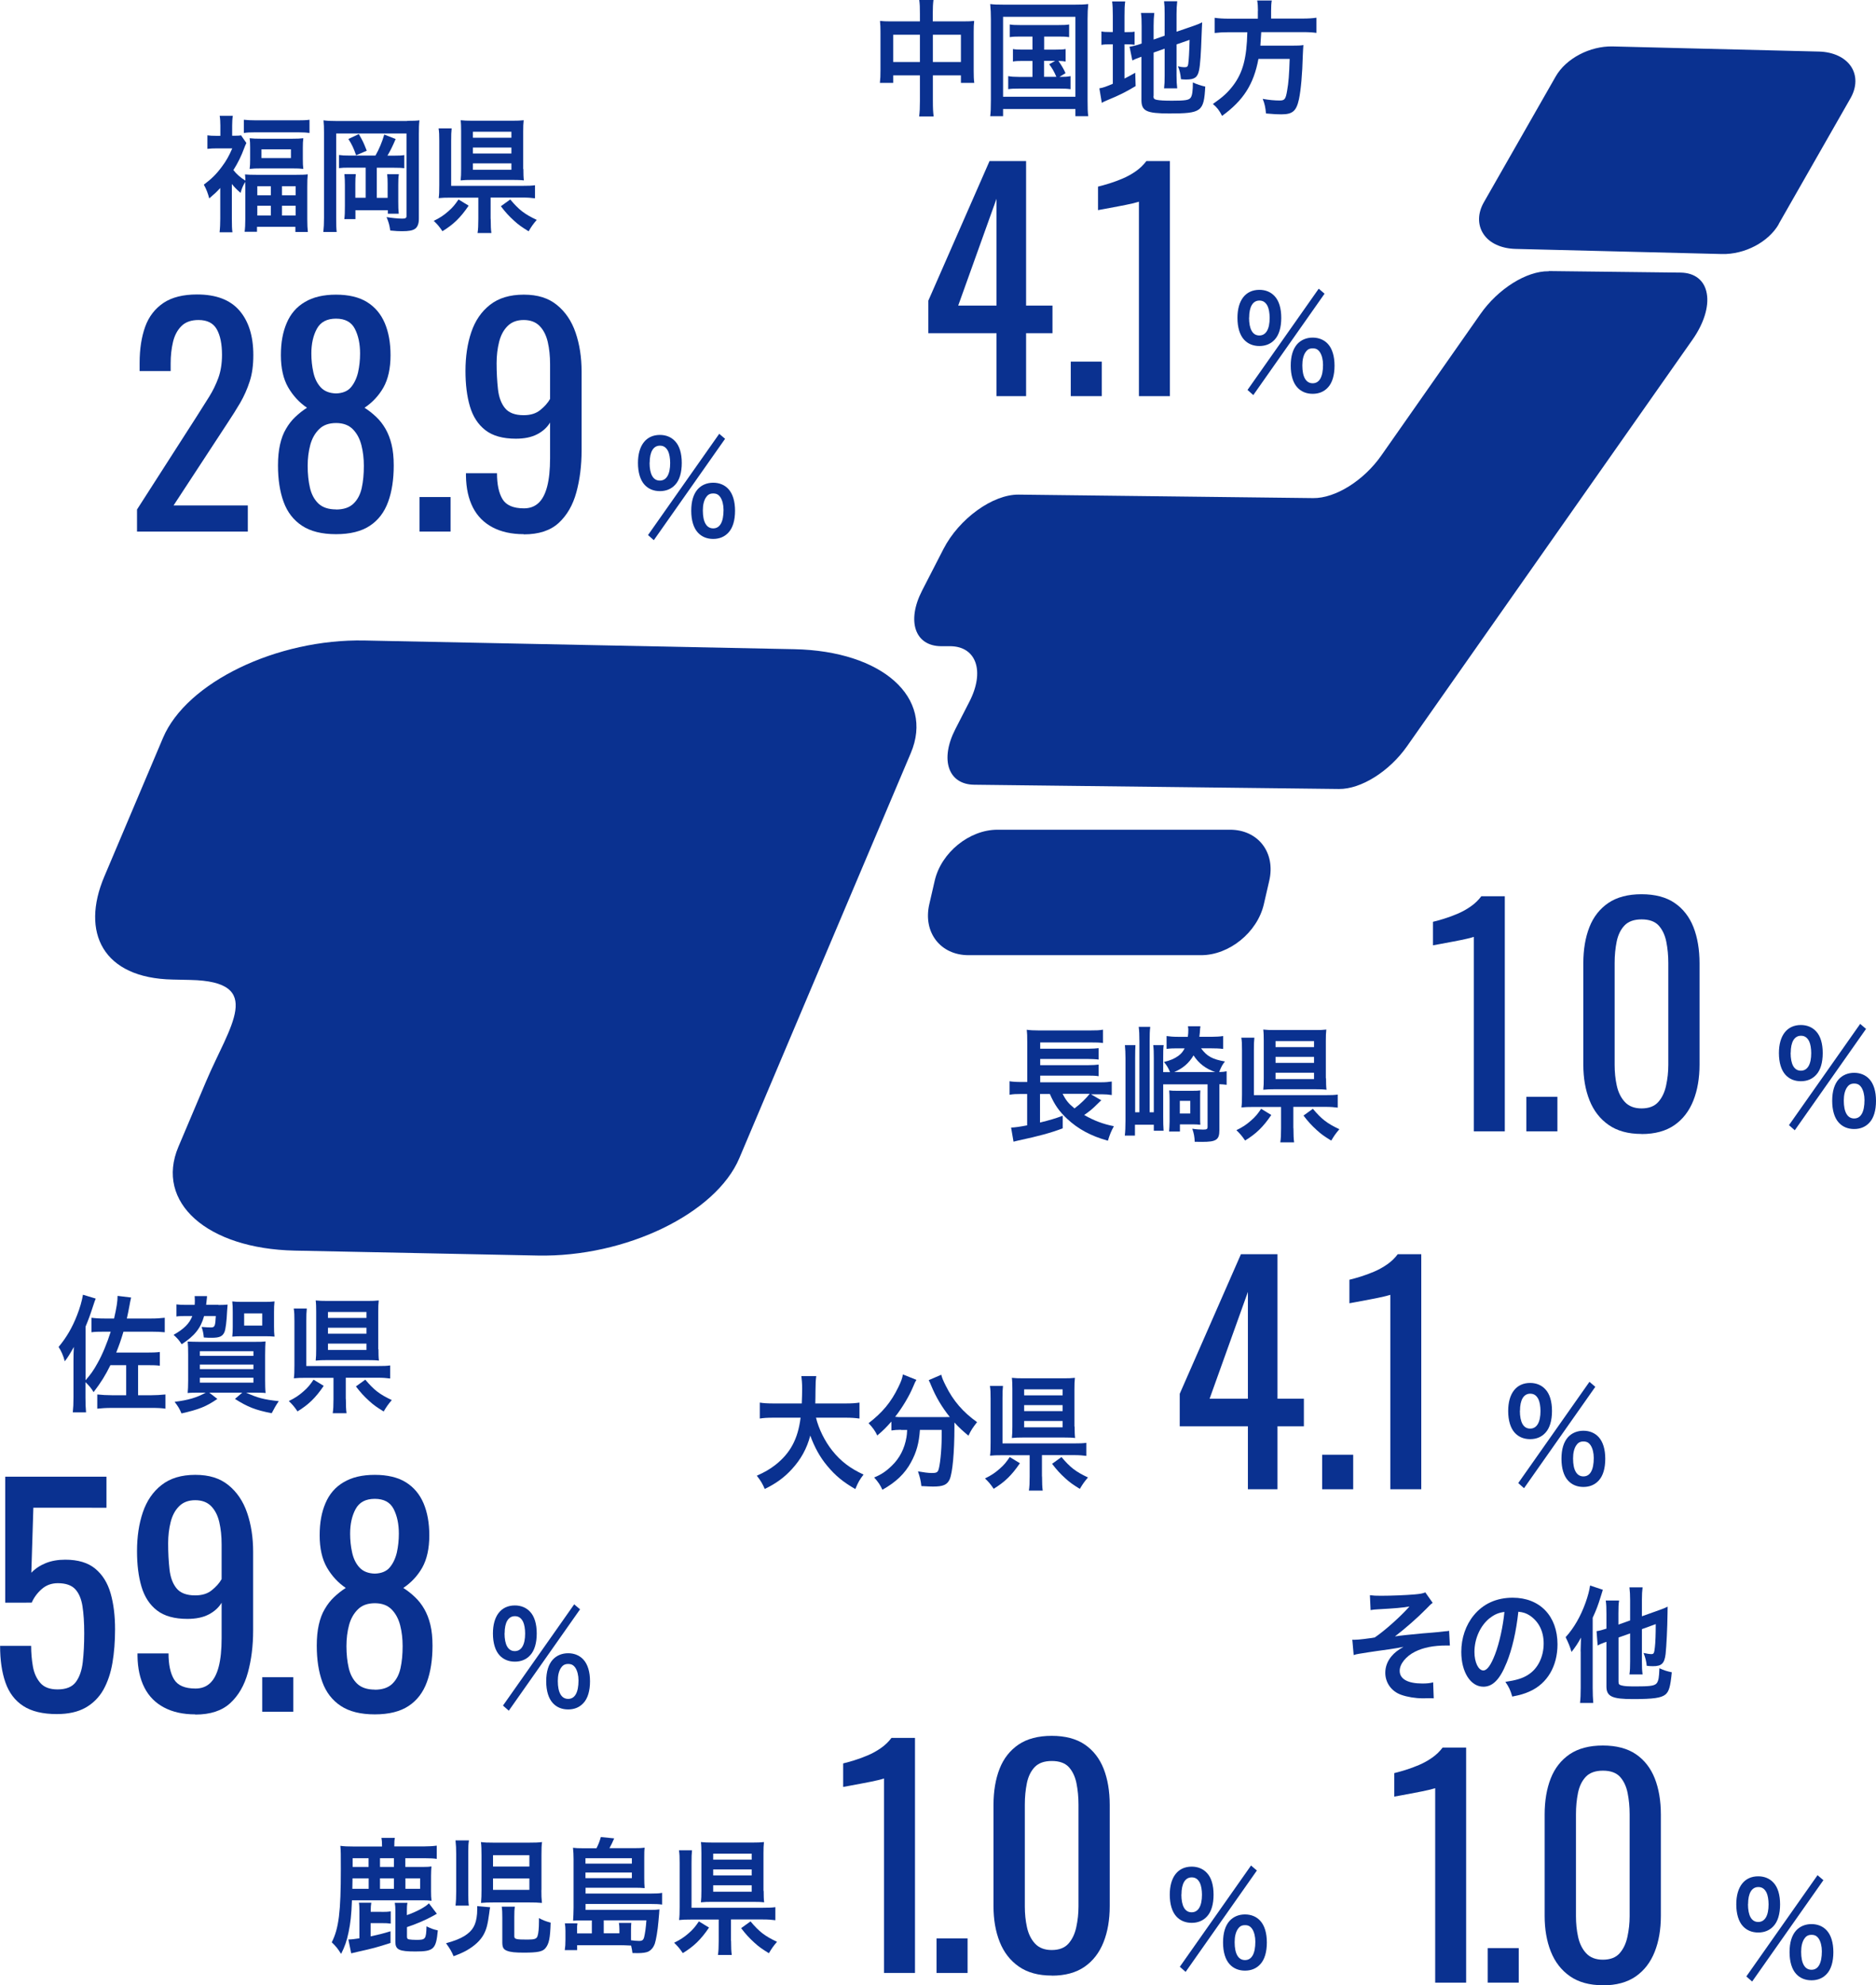 <?xml version="1.0" encoding="UTF-8"?>
<svg id="_レイヤー_1" data-name="レイヤー 1" xmlns="http://www.w3.org/2000/svg" width="194.02" height="205.22" viewBox="0 0 194.02 205.22">
  <defs>
    <style>
      .cls-1 {
        fill: #0a3190;
      }

      .cls-2 {
        fill: #0a3190;
      }
    </style>
  </defs>
  <g>
    <path class="cls-1" d="M180.25,199.11c-.44-.48-.68-1.27-.68-2.25,0-1.82.84-2.9,2.27-2.9.64,0,1.19.23,1.58.66.45.48.68,1.26.68,2.24s-.23,1.77-.68,2.25c-.4.44-.94.66-1.58.66s-1.19-.22-1.59-.66ZM187.97,193.84l.61.52-7.37,10.48-.6-.53,7.36-10.46ZM180.78,196.83c0,1.2.37,1.85,1.06,1.85s1.07-.65,1.07-1.82c0-.47-.08-.94-.21-1.21-.2-.4-.47-.58-.85-.58-.68,0-1.06.64-1.06,1.77ZM185.76,204.05c-.44-.48-.68-1.26-.68-2.25s.23-1.74.68-2.24c.4-.43.95-.66,1.59-.66s1.19.23,1.58.66c.44.48.68,1.26.68,2.24s-.23,1.77-.68,2.25c-.4.44-.94.66-1.58.66s-1.19-.22-1.59-.66ZM186.6,200.42c-.21.33-.32.77-.32,1.35,0,1.2.38,1.85,1.07,1.85s1.07-.65,1.07-1.91c0-.52-.12-.99-.32-1.3-.2-.29-.41-.4-.75-.4s-.56.12-.75.42Z"/>
    <g>
      <path class="cls-1" d="M141.68,164.9c.37.05.61.06,1.15.06,1.05,0,2.56-.06,3.48-.14.56-.05.85-.1,1.1-.21l.76,1.08c-.25.19-.3.25-.68.64-.84.86-2.17,2.03-3.22,2.83.58-.09,1.43-.18,2.84-.31.74-.06,1.28-.1,1.54-.13.42-.05.73-.08.83-.09.19-.01.22-.01.39-.05l.08,1.52h-.35c-1.33,0-2.39.21-3.25.64-.95.48-1.59,1.27-1.59,1.98,0,.85.84,1.31,2.35,1.31.45,0,.77-.03,1.11-.12l.06,1.65c-.13-.01-.27-.01-.43-.01-.08,0-.27,0-.6.01h-.15c-.71,0-1.57-.14-2.18-.36-1.01-.35-1.65-1.25-1.65-2.28,0-.61.22-1.2.63-1.69.33-.39.62-.62,1.25-.99-.5.1-.88.17-1.44.25-.53.08-.96.13-1.29.18-.47.07-1.1.16-1.88.29-.23.04-.32.06-.54.13l-.14-1.59c.08.01.15.01.19.01.23,0,.73-.04,1.01-.08.06-.01.21-.03.45-.06.28-.03.4-.05.67-.1,1.03-.69,2.71-2.2,3.59-3.2-.9.14-1.32.18-3.27.29-.3.01-.5.04-.75.08l-.07-1.53Z"/>
      <path class="cls-1" d="M155.8,171.92c-.67,1.68-1.42,2.44-2.38,2.44-1.33,0-2.29-1.51-2.29-3.6,0-1.43.46-2.77,1.29-3.78.98-1.2,2.36-1.82,4.03-1.82,2.81,0,4.63,1.9,4.63,4.82,0,2.25-1.05,4.04-2.84,4.85-.56.26-1.02.39-1.84.55-.2-.69-.34-.98-.71-1.52,1.08-.16,1.78-.36,2.33-.72,1.02-.62,1.63-1.86,1.63-3.25,0-1.25-.5-2.26-1.44-2.89-.36-.23-.67-.34-1.18-.39-.22,2.04-.63,3.84-1.22,5.3ZM154.08,167.26c-.98.78-1.59,2.12-1.59,3.51,0,1.07.41,1.91.92,1.91.39,0,.78-.55,1.21-1.66.45-1.17.83-2.92.97-4.39-.61.08-1.03.26-1.51.64Z"/>
      <path class="cls-1" d="M163.47,170.71q0-.31.04-1.43c-.28.53-.57.97-.98,1.49-.16-.55-.3-.9-.61-1.53.87-.95,1.56-2.17,2.07-3.59.23-.65.4-1.29.46-1.75l1.32.44c-.09.3-.12.38-.23.74-.27.87-.43,1.31-.82,2.15v7.24c0,.61.02,1.08.06,1.57h-1.37c.05-.47.07-.88.07-1.59v-3.74ZM167.39,169.28v4.55c0,.26.06.34.32.4.29.08.64.1,1.47.1,1.32,0,1.83-.05,2.08-.25.13-.09.23-.31.28-.6.04-.25.05-.4.08-1.03.51.23.73.3,1.28.42-.14,1.48-.29,1.99-.66,2.3-.44.35-1.23.47-3.36.47s-2.74-.26-2.74-1.3v-4.62c-.11.04-.19.06-.23.08-.34.13-.46.18-.68.3l-.11-1.48c.28-.04.62-.13,1.02-.26v-1.53c0-.61-.01-.96-.07-1.38h1.38c-.06.38-.07.71-.07,1.33v1.16l1.21-.43v-2.12c0-.52-.02-.86-.07-1.3h1.36c-.05.4-.07.73-.07,1.26v1.73l1.71-.61c.46-.16.73-.27.95-.39-.01.27-.01.38-.01.7-.02,1.56-.11,3.35-.2,4.2-.12.98-.41,1.26-1.31,1.26-.22,0-.35-.01-.64-.04-.06-.51-.13-.81-.33-1.33.3.07.61.12.8.12.26,0,.3-.09.37-.7.06-.51.09-1.36.09-2.4l-1.43.52v3.38c0,.53.01.86.07,1.3h-1.36c.06-.4.07-.74.07-1.34v-2.9l-1.21.43Z"/>
    </g>
    <g>
      <path class="cls-1" d="M148.43,204.95v-20.1s-.25.08-.67.18c-.43.1-.92.2-1.46.3-.54.1-1.02.19-1.44.27-.42.08-.64.12-.66.12v-2.43c.34-.08.73-.19,1.18-.33.45-.14.91-.31,1.38-.51s.92-.45,1.35-.75c.43-.3.79-.65,1.09-1.05h2.43v24.3h-3.21Z"/>
      <path class="cls-1" d="M153.86,204.95v-3.57h3.21v3.57h-3.21Z"/>
      <path class="cls-1" d="M165.77,205.22c-1.38,0-2.51-.31-3.4-.93-.89-.62-1.55-1.47-1.98-2.55s-.64-2.31-.64-3.69v-10.47c0-1.42.21-2.67.63-3.74.42-1.07,1.08-1.9,1.96-2.5.89-.6,2.04-.9,3.43-.9s2.54.3,3.42.9c.88.6,1.53,1.44,1.95,2.5.42,1.07.63,2.32.63,3.74v10.47c0,1.4-.21,2.64-.64,3.72-.43,1.08-1.08,1.93-1.96,2.54-.88.61-2.01.92-3.39.92ZM165.77,202.58c.76,0,1.34-.22,1.73-.66.39-.44.66-1,.81-1.7.15-.69.23-1.4.23-2.14v-10.53c0-.78-.07-1.51-.21-2.21-.14-.69-.41-1.25-.79-1.67-.39-.42-.98-.63-1.76-.63s-1.37.21-1.77.63c-.4.42-.67.98-.81,1.67-.14.69-.21,1.42-.21,2.21v10.53c0,.74.07,1.46.22,2.14.15.69.43,1.26.84,1.7.41.44.99.66,1.72.66Z"/>
    </g>
  </g>
  <g>
    <path class="cls-1" d="M51.66,171.11c-.44-.48-.68-1.27-.68-2.25,0-1.82.84-2.9,2.27-2.9.64,0,1.19.23,1.58.66.45.48.68,1.26.68,2.24s-.23,1.77-.68,2.25c-.4.44-.94.66-1.58.66s-1.19-.22-1.59-.66ZM59.38,165.84l.61.52-7.37,10.48-.6-.53,7.36-10.46ZM52.18,168.83c0,1.2.37,1.85,1.06,1.85s1.07-.65,1.07-1.82c0-.47-.08-.94-.21-1.21-.2-.4-.47-.58-.85-.58-.68,0-1.06.64-1.06,1.77ZM57.17,176.05c-.44-.48-.68-1.26-.68-2.25s.23-1.74.68-2.24c.4-.43.95-.66,1.59-.66s1.19.23,1.58.66c.44.48.68,1.26.68,2.24s-.23,1.77-.68,2.25c-.4.44-.94.66-1.58.66s-1.19-.22-1.59-.66ZM58.01,172.42c-.21.33-.32.77-.32,1.35,0,1.2.38,1.85,1.07,1.85s1.07-.65,1.07-1.91c0-.52-.12-.99-.32-1.3-.2-.29-.41-.4-.75-.4s-.56.12-.75.42Z"/>
    <g>
      <path class="cls-1" d="M15.15,139.82c.6,0,.99-.01,1.38-.06v1.42c-.34-.05-.7-.06-1.38-.06h-.87v3.11h1.38c.47,0,.95-.03,1.45-.08v1.47c-.4-.06-.75-.08-1.5-.08h-3.98c-.67,0-1.12.03-1.57.08v-1.47c.45.05,1.03.08,1.52.08h1.47v-3.11h-1.63c-.52,1.05-.94,1.74-1.74,2.79-.23-.39-.48-.69-.84-1.03v1.62c0,.62.02,1.04.06,1.5h-1.37c.05-.48.07-.9.07-1.56v-3.76c0-.62.01-.92.04-1.44-.48.84-.6,1.04-.94,1.48-.16-.61-.38-1.09-.64-1.48.83-1,1.42-2.02,1.91-3.28.3-.77.5-1.46.61-2.12l1.32.4c-.09.23-.13.32-.28.79-.27.84-.46,1.36-.77,2.11v5.54c.5-.56.85-1.05,1.24-1.77.48-.84,1.01-2.12,1.36-3.25h-.56c-.76,0-1.06.01-1.43.06v-1.5c.39.05.77.08,1.43.08h.91c.26-1.14.36-1.77.36-2.34l1.4.17q-.12.52-.16.79c-.11.58-.16.84-.28,1.38h2.46c.62,0,1.04-.03,1.46-.08v1.5c-.4-.04-.81-.06-1.45-.06h-2.82c-.27.91-.47,1.46-.75,2.16h3.12Z"/>
      <path class="cls-1" d="M22.59,134.9c.38,0,.64-.01.95-.04q-.02.18-.05.64c-.05,1.09-.15,1.91-.28,2.21-.2.44-.51.58-1.31.58-.25,0-.44,0-.82-.03-.05-.46-.08-.64-.23-1.09.51.04.74.05.97.05.39,0,.45-.13.5-1.18h-1.21c-.35,1.26-.98,2.05-2.32,2.92-.27-.42-.48-.66-.84-.97,1.09-.62,1.64-1.17,1.94-1.95h-.68c-.38,0-.75.01-.96.05v-1.25c.28.04.57.05,1.07.05h.81c.02-.23.02-.29.02-.44,0-.2-.01-.36-.02-.47h1.28c-.01.08-.01.14-.01.18q-.02.14-.04.36s-.01.12-.04.36h1.26ZM20.65,143.96c-.49,0-1.01.01-1.24.04.03-.39.05-.65.05-1.3v-2.68c0-.61-.01-.94-.05-1.34.26.01.68.03,1.19.03h5.69c.66,0,.82,0,1.17-.04-.02.36-.04.71-.04,1.43v2.51c0,.51.01,1.09.05,1.39-.23-.03-.73-.04-1.24-.04h-.78c1.15.53,1.84.72,3.38.88-.3.44-.51.82-.73,1.25-1.69-.33-2.49-.65-3.8-1.48l.76-.65h-3.42l.84.65c-1.15.79-1.9,1.09-3.71,1.5-.22-.52-.33-.69-.71-1.2,1.39-.17,2.29-.43,3.22-.95h-.63ZM20.67,140.16h5.54v-.48h-5.54v.48ZM20.67,141.53h5.54v-.47h-5.54v.47ZM20.67,142.93h5.54v-.51h-5.54v.51ZM25,138.13c-.36,0-.67.01-.98.04.04-.32.05-.6.05-.99v-1.6c0-.42-.01-.69-.05-1.05.3.04.56.05,1.03.05h2.31c.46,0,.73-.01,1.03-.05-.04.36-.05.65-.05,1.09v1.5c0,.43.01.73.05,1.05-.29-.03-.64-.04-1-.04h-2.39ZM25.25,137.03h1.87v-1.26h-1.87v1.26Z"/>
      <path class="cls-1" d="M33.48,143.26c-.85,1.25-1.57,1.94-2.71,2.64-.36-.52-.5-.68-.9-1.07.66-.32,1.03-.57,1.52-1,.45-.39.68-.68,1.04-1.21l1.05.64ZM35.77,144.63c0,.7.02,1.09.07,1.46h-1.43c.06-.38.08-.79.08-1.46v-2.2h-2.88c-.51,0-.88.01-1.22.05.05-.36.06-.69.06-1.37v-4.54c0-.62-.01-.92-.07-1.3h1.35c-.04.39-.05.66-.05,1.29v4.65h7.37c.63,0,.95-.01,1.3-.06v1.35c-.39-.05-.71-.08-1.29-.08h-3.3v2.2ZM39.14,139.47c0,.48.01.88.05,1.18-.3-.04-.69-.05-1.15-.05h-4.24c-.47,0-.8.01-1.15.05.04-.34.05-.7.05-1.21v-3.87c0-.44-.01-.82-.05-1.14.36.04.68.05,1.19.05h4.21c.47,0,.77-.01,1.12-.05-.04.35-.05.65-.05,1.18v3.86ZM33.92,136.24h3.98v-.62h-3.98v.62ZM33.92,137.87h3.98v-.62h-3.98v.62ZM33.92,139.55h3.98v-.66h-3.98v.66ZM37.78,142.62c.91,1.08,1.47,1.51,2.74,2.11-.39.46-.53.66-.84,1.18-.71-.44-1.03-.66-1.49-1.08-.56-.51-.88-.86-1.38-1.51l.97-.7Z"/>
    </g>
    <g>
      <path class="cls-1" d="M5.88,177.19c-1.46,0-2.62-.28-3.48-.84-.86-.56-1.47-1.37-1.84-2.43-.37-1.06-.55-2.32-.55-3.78h3.21c0,.72.06,1.43.18,2.12.12.69.38,1.26.77,1.71.39.45.98.67,1.78.67.88,0,1.51-.25,1.89-.76.38-.51.62-1.2.72-2.07.1-.87.15-1.85.15-2.96s-.06-2.03-.18-2.8c-.12-.77-.37-1.36-.75-1.77s-.98-.62-1.8-.62c-.66,0-1.22.21-1.68.62-.46.41-.8.88-1.02,1.39H.54v-13.02h10.47v3.21H3.45l-.21,6.72c.4-.42.89-.75,1.48-.99s1.26-.36,2.03-.36c1.32,0,2.35.31,3.1.93s1.28,1.47,1.59,2.55c.31,1.08.46,2.32.46,3.72,0,1.24-.09,2.4-.27,3.46-.18,1.07-.5,2-.94,2.79-.45.79-1.07,1.41-1.85,1.85-.78.44-1.77.66-2.97.66Z"/>
      <path class="cls-1" d="M20.19,177.22c-1.26,0-2.33-.24-3.22-.71-.89-.47-1.57-1.15-2.03-2.05s-.7-1.99-.72-3.27v-.27h3.21c0,1.16.19,2.05.57,2.68.38.63,1.12.95,2.22.95.6,0,1.1-.18,1.5-.55s.7-.94.9-1.71c.2-.77.3-1.75.3-2.92v-3.69c-.3.5-.75.91-1.33,1.21-.59.31-1.33.46-2.21.46-1.34,0-2.39-.29-3.15-.88s-1.29-1.41-1.6-2.46c-.31-1.05-.46-2.27-.46-3.67,0-1.48.2-2.82.6-4s1.04-2.13,1.94-2.83c.89-.7,2.05-1.05,3.49-1.05s2.54.35,3.42,1.06,1.53,1.67,1.94,2.87c.41,1.2.62,2.54.62,4.02v8.16c0,1.56-.18,3-.54,4.32-.36,1.32-.97,2.38-1.83,3.17-.86.79-2.06,1.18-3.6,1.18ZM20.19,164.92c.7,0,1.27-.17,1.71-.53.44-.35.78-.73,1.02-1.15v-3.6c0-.84-.08-1.6-.24-2.29-.16-.69-.44-1.24-.84-1.65-.4-.41-.95-.62-1.65-.62s-1.25.21-1.67.63-.7.96-.87,1.63c-.17.67-.26,1.41-.26,2.21,0,.96.05,1.85.14,2.67.09.82.33,1.48.72,1.96.39.49,1.04.74,1.93.74Z"/>
      <path class="cls-1" d="M27.12,176.95v-3.57h3.21v3.57h-3.21Z"/>
      <path class="cls-1" d="M38.76,177.22c-1.46,0-2.63-.29-3.51-.87-.88-.58-1.52-1.4-1.91-2.47-.39-1.07-.58-2.33-.58-3.76,0-.82.07-1.54.21-2.16s.34-1.17.62-1.63c.27-.47.59-.88.96-1.23.37-.35.77-.67,1.21-.95-.8-.54-1.45-1.25-1.95-2.11-.5-.87-.75-1.98-.75-3.32s.2-2.39.6-3.33c.4-.94,1.02-1.67,1.88-2.17.85-.51,1.92-.76,3.22-.76s2.37.25,3.2.76c.83.51,1.44,1.24,1.84,2.17.4.94.6,2.05.6,3.33,0,1.36-.25,2.47-.73,3.33-.49.86-1.15,1.56-1.96,2.1.44.28.84.6,1.21.95.37.35.69.76.96,1.23.27.47.48,1.01.63,1.63.15.62.22,1.34.22,2.16,0,1.44-.19,2.7-.58,3.76-.39,1.07-1.02,1.9-1.89,2.47-.87.58-2.04.87-3.5.87ZM38.76,174.67c.78,0,1.38-.2,1.8-.6s.71-.94.86-1.62c.15-.68.22-1.44.22-2.28,0-.76-.08-1.47-.25-2.14s-.46-1.22-.88-1.65c-.42-.43-1-.65-1.74-.65s-1.33.21-1.75.63c-.43.42-.74.96-.92,1.63s-.27,1.39-.27,2.17c0,.84.08,1.6.24,2.28s.46,1.22.88,1.62c.43.4,1.04.6,1.82.6ZM38.76,162.67c.68-.02,1.2-.23,1.54-.63s.59-.92.74-1.54c.14-.63.21-1.29.21-1.96,0-1-.18-1.85-.54-2.55-.36-.7-1.01-1.05-1.95-1.05s-1.6.35-1.98,1.05c-.38.7-.57,1.55-.57,2.55,0,.68.07,1.33.21,1.96.14.63.39,1.14.76,1.54s.9.61,1.58.63Z"/>
    </g>
  </g>
  <g>
    <path class="cls-1" d="M128.66,35.11c-.44-.48-.68-1.27-.68-2.25,0-1.82.84-2.9,2.27-2.9.64,0,1.19.23,1.58.66.45.48.68,1.26.68,2.24s-.23,1.77-.68,2.25c-.4.44-.94.66-1.58.66s-1.19-.22-1.59-.66ZM136.38,29.84l.61.52-7.37,10.48-.6-.53,7.36-10.46ZM129.18,32.83c0,1.2.37,1.85,1.06,1.85s1.07-.65,1.07-1.82c0-.47-.08-.94-.21-1.21-.2-.4-.47-.58-.85-.58-.68,0-1.06.64-1.06,1.77ZM134.17,40.05c-.44-.48-.68-1.26-.68-2.25s.23-1.74.68-2.24c.4-.43.95-.66,1.59-.66s1.19.23,1.58.66c.44.48.68,1.26.68,2.24s-.23,1.77-.68,2.25c-.4.44-.94.66-1.58.66s-1.19-.22-1.59-.66ZM135.01,36.42c-.21.33-.32.77-.32,1.35,0,1.2.38,1.85,1.07,1.85s1.07-.65,1.07-1.91c0-.52-.12-.99-.32-1.3-.2-.29-.41-.4-.75-.4s-.56.12-.75.42Z"/>
    <g>
      <path class="cls-1" d="M95.14,1.42c0-.68-.01-.99-.07-1.42h1.47c-.05.4-.07.74-.07,1.36v.85h3.21c.51,0,.76-.01,1.07-.05-.04.36-.05.64-.05,1.14v3.97c0,.58.01.92.06,1.3h-1.38v-.78h-2.9v2.64c0,.78.02,1.16.08,1.61h-1.5c.06-.48.08-.88.08-1.61v-2.64h-2.76v.78h-1.38c.05-.43.06-.75.06-1.3v-3.98c0-.48-.01-.71-.05-1.13.34.04.58.05,1.05.05h3.08v-.79ZM92.38,3.59v2.82h2.76v-2.82h-2.76ZM99.38,6.41v-2.82h-2.9v2.82h2.9Z"/>
      <path class="cls-1" d="M102.48,1.99c0-.56-.02-1.04-.07-1.57.39.05.75.06,1.38.06h7.38c.57,0,.95-.01,1.38-.06-.05.48-.07.91-.07,1.56v8.35c0,.86.01,1.27.07,1.68h-1.33v-.74h-7.48v.74h-1.33c.05-.39.07-.82.07-1.69V1.99ZM103.74,10h7.48V1.74h-7.48v8.25ZM105.5,3.78c-.51,0-.74.01-1.07.06v-1.31c.32.05.54.06,1.07.06h3.98c.53,0,.79-.01,1.09-.06v1.31c-.33-.05-.56-.06-1.09-.06h-1.49v1.35h1.21c.51,0,.74-.01,1.01-.06v1.29c-.25-.04-.45-.06-.75-.06.28.38.54.81.74,1.26l-.63.39c.57,0,.8-.01,1.15-.08v1.35c-.33-.05-.64-.06-1.1-.06h-4.24c-.54,0-.8.01-1.11.06v-1.35c.34.06.59.08,1.11.08h1.4v-1.65h-1.01c-.49,0-.71.01-1.01.06v-1.29c.28.05.49.06,1.01.06h1.01v-1.35h-1.28ZM107.99,7.94h1.26c-.23-.55-.45-.91-.74-1.3l.62-.35h-1.15v1.65Z"/>
      <path class="cls-1" d="M115.09,1.64c0-.68-.02-1.09-.07-1.49h1.35c-.06.42-.07.78-.07,1.51v1.66h.26c.43,0,.6-.01.78-.05v1.36c-.25-.04-.46-.05-.82-.05h-.22v3.54c.46-.23.58-.3,1.11-.6l.04,1.38c-1.07.64-1.7.95-2.89,1.44-.33.14-.43.19-.61.29l-.25-1.5c.35-.05.69-.17,1.39-.47v-4.08h-.27c-.44,0-.63.01-.91.06v-1.39c.26.05.46.06.91.06h.27v-1.68ZM119.29,9.92c0,.26.08.35.34.4.3.06.74.09,1.59.09,1.39,0,1.77-.06,1.94-.34.14-.22.21-.66.21-1.55.37.18.88.35,1.28.43-.14,2.6-.39,2.78-3.72,2.78-2.36,0-2.88-.25-2.88-1.39v-4.47c-.11.04-.19.06-.23.08-.35.13-.48.18-.71.3l-.29-1.42c.33-.05.74-.14,1.14-.29l.11-.04v-1.78c0-.62-.01-.95-.07-1.38h1.38c-.05.42-.07.79-.07,1.33v1.42l1.14-.4V1.43c0-.6-.01-.87-.06-1.3h1.36c-.05.43-.07.85-.07,1.33v1.82l1.69-.58c.46-.16.64-.23.96-.39-.02.57-.04.66-.06,1.37-.06,1.83-.14,3.02-.26,3.58-.15.74-.47.96-1.32.96-.15,0-.26,0-.55-.03-.06-.56-.14-.94-.32-1.34.27.07.48.1.66.1.29,0,.36-.05.41-.33.06-.43.11-1.24.14-2.5l-1.35.47v3.24c0,.53.02.9.07,1.3h-1.36c.05-.44.06-.73.06-1.34v-2.76l-1.14.4v4.49Z"/>
      <path class="cls-1" d="M130.1,1.13c0-.43-.02-.77-.08-1.08h1.51c-.05.27-.07.61-.07,1.08v.79h3.22c.66,0,1.08-.03,1.47-.09v1.57c-.36-.05-.73-.08-1.43-.08h-4.28c-.06.98-.06,1.01-.09,1.4h3.24c.61,0,.94-.01,1.21-.06,0,.06,0,.1-.01.13-.02.2-.02.35-.05.91-.05,1.95-.2,3.63-.4,4.56-.27,1.23-.66,1.56-1.83,1.56-.41,0-.68-.01-1.58-.09-.05-.6-.14-1.03-.34-1.51.68.12,1.22.17,1.75.17s.63-.14.78-1.04c.14-.78.21-1.6.26-3.26h-3.23c-.49,2.61-1.54,4.28-3.76,5.89-.29-.57-.51-.86-.95-1.23,1.03-.72,1.53-1.17,2.1-1.92,1.01-1.34,1.4-2.85,1.46-5.5h-1.92c-.58,0-1.06.03-1.46.08v-1.57c.42.06.87.09,1.46.09h3.01v-.79Z"/>
    </g>
    <g>
      <path class="cls-1" d="M103.06,40.95v-6.51h-7.05v-3.36l6.33-14.43h3.78v14.94h2.73v2.85h-2.73v6.51h-3.06ZM99.1,31.59h3.96v-11.04l-3.96,11.04Z"/>
      <path class="cls-1" d="M110.74,40.95v-3.57h3.21v3.57h-3.21Z"/>
      <path class="cls-1" d="M117.79,40.95v-20.1s-.25.08-.67.18c-.43.1-.92.2-1.46.3-.54.1-1.02.19-1.44.27-.42.08-.64.12-.66.12v-2.43c.34-.08.73-.19,1.18-.33.45-.14.91-.31,1.38-.51s.92-.45,1.35-.75c.43-.3.79-.65,1.09-1.05h2.43v24.3h-3.21Z"/>
    </g>
  </g>
  <g>
    <path class="cls-1" d="M66.66,50.11c-.44-.48-.68-1.27-.68-2.25,0-1.82.84-2.9,2.27-2.9.64,0,1.19.23,1.58.66.45.48.68,1.26.68,2.24s-.23,1.77-.68,2.25c-.4.44-.94.66-1.58.66s-1.19-.22-1.59-.66ZM74.38,44.84l.61.52-7.37,10.48-.6-.53,7.36-10.46ZM67.18,47.83c0,1.2.37,1.85,1.06,1.85s1.07-.65,1.07-1.82c0-.47-.08-.94-.21-1.21-.2-.4-.47-.58-.85-.58-.68,0-1.06.64-1.06,1.77ZM72.17,55.05c-.44-.48-.68-1.26-.68-2.25s.23-1.74.68-2.24c.4-.43.95-.66,1.59-.66s1.19.23,1.58.66c.44.48.68,1.26.68,2.24s-.23,1.77-.68,2.25c-.4.44-.94.66-1.58.66s-1.19-.22-1.59-.66ZM73.01,51.42c-.21.33-.32.77-.32,1.35,0,1.2.38,1.85,1.07,1.85s1.07-.65,1.07-1.91c0-.52-.12-.99-.32-1.3-.2-.29-.41-.4-.75-.4s-.56.12-.75.42Z"/>
    <g>
      <path class="cls-1" d="M22.8,19.41c-.4.44-.6.62-1.16,1.1-.14-.53-.3-.96-.56-1.42.8-.6,1.3-1.09,1.86-1.85.45-.6.73-1.09,1.08-1.9h-1.63c-.35,0-.63.01-.94.05v-1.4c.28.04.53.05.88.05h.46v-1.07c0-.34-.02-.7-.07-1h1.36c-.05.27-.07.65-.07,1.01v1.05h.35c.29,0,.46-.01.57-.04l.55.79c-.09.19-.18.4-.25.6-.26.71-.62,1.46-1.09,2.2.3.4.73.78,1.24,1.09-.01-.27-.01-.39-.04-.64.32.03.64.04,1.18.04h4.12c.57,0,.9-.01,1.19-.05-.04.35-.05.73-.05,1.34v3.28c0,.58.02.99.06,1.34h-1.29v-.53h-3.97v.51h-1.28c.05-.38.07-.77.07-1.34v-3.24c0-.21,0-.32-.01-.58-.23.4-.34.64-.48,1.14-.43-.38-.6-.55-.9-.92v3.61c0,.64.01,1.04.06,1.38h-1.33c.05-.43.07-.91.07-1.4v-3.21ZM25.21,12.38c.38.04.77.06,1.28.06h4.27c.56,0,.91-.01,1.25-.06v1.37c-.33-.05-.63-.07-1.12-.07h-4.55c-.48,0-.78.01-1.12.07v-1.37ZM25.87,15.29c0-.44-.01-.69-.05-1,.34.04.66.05,1.14.05h3.3c.46,0,.77-.01,1.11-.05-.04.32-.05.55-.05.99v1.17c0,.47.01.69.05,1.01-.33-.04-.6-.05-1.13-.05h-3.28c-.47,0-.82.01-1.14.05.04-.31.05-.56.05-.99v-1.18ZM26.61,20.19h1.4v-.94h-1.4v.94ZM26.61,22.28h1.4v-1.01h-1.4v1.01ZM27.04,16.34h3.05v-.9h-3.05v.9ZM29.16,20.19h1.42v-.94h-1.42v.94ZM29.16,22.28h1.42v-1.01h-1.42v1.01Z"/>
      <path class="cls-1" d="M42.12,12.49c.64,0,.94-.01,1.26-.05-.05.4-.06.78-.06,1.42v8.78c0,.48-.14.83-.39,1.01-.26.18-.64.25-1.35.25-.39,0-.56-.01-1.22-.07-.08-.56-.15-.82-.38-1.39.49.09,1.24.16,1.62.16.33,0,.44-.06.44-.26v-8.54h-7.27v8.74c0,.74.01,1.08.05,1.44h-1.38c.05-.44.07-.88.07-1.48v-8.8c0-.53-.01-.86-.05-1.26.37.05.69.07,1.35.07h7.29ZM38.83,16.08c.36-.62.69-1.4.91-2.17l1.18.46c-.35.81-.5,1.12-.85,1.72h.7c.53,0,.75-.01,1.04-.06v1.36c-.27-.04-.6-.05-1.04-.05h-1.8v3.11h1.12v-1.44c0-.4-.01-.68-.05-1h1.21c-.05.35-.06.61-.06,1.09v1.72c0,.58.01.88.05,1.27h-1.13v-.36h-3.35v.92h-1.15c.05-.4.06-.71.06-1.37v-2.15c0-.49-.01-.64-.05-1.13h1.18c-.04.3-.05.56-.05,1.01v1.43h1.07v-3.11h-1.71c-.48,0-.76.01-1.05.05v-1.36c.34.05.56.06,1.05.06h2.72ZM37.11,13.86c.43.75.48.85.82,1.72l-1.1.47c-.26-.74-.44-1.13-.8-1.68l1.08-.51Z"/>
      <path class="cls-1" d="M48.47,21.26c-.85,1.25-1.57,1.94-2.71,2.64-.36-.52-.5-.68-.9-1.07.66-.32,1.03-.57,1.52-1,.45-.39.68-.68,1.04-1.21l1.05.64ZM50.75,22.63c0,.7.02,1.09.07,1.46h-1.43c.06-.38.08-.79.08-1.46v-2.2h-2.88c-.51,0-.88.01-1.22.05.05-.36.06-.69.06-1.37v-4.54c0-.62-.01-.92-.07-1.3h1.35c-.04.39-.05.66-.05,1.29v4.65h7.37c.63,0,.95-.01,1.3-.06v1.35c-.39-.05-.71-.08-1.29-.08h-3.3v2.2ZM54.13,17.47c0,.48.01.88.05,1.18-.3-.04-.69-.05-1.15-.05h-4.24c-.47,0-.8.01-1.15.05.04-.34.05-.7.05-1.21v-3.87c0-.44-.01-.82-.05-1.14.36.04.68.05,1.19.05h4.21c.47,0,.77-.01,1.12-.05-.04.35-.05.65-.05,1.18v3.86ZM48.91,14.24h3.98v-.62h-3.98v.62ZM48.91,15.87h3.98v-.62h-3.98v.62ZM48.91,17.55h3.98v-.66h-3.98v.66ZM52.77,20.62c.91,1.08,1.47,1.51,2.74,2.11-.39.46-.53.66-.84,1.18-.71-.44-1.03-.66-1.49-1.08-.56-.51-.88-.86-1.38-1.51l.97-.7Z"/>
    </g>
    <g>
      <path class="cls-1" d="M14.17,54.95v-2.28l6.18-9.63c.46-.72.88-1.39,1.27-2.01.39-.62.71-1.28.96-1.96.25-.69.38-1.49.38-2.39,0-1.12-.18-2-.54-2.64-.36-.64-.99-.96-1.89-.96-.76,0-1.35.21-1.77.63s-.71.97-.87,1.65c-.16.68-.24,1.41-.24,2.19v.81h-3.21v-.84c0-1.46.2-2.71.58-3.76s1.02-1.86,1.89-2.45c.87-.58,2.03-.87,3.47-.87,1.96,0,3.42.55,4.38,1.66.96,1.11,1.44,2.65,1.44,4.61,0,1.04-.12,1.95-.38,2.73-.25.78-.58,1.51-.97,2.19-.4.68-.84,1.38-1.32,2.1l-5.58,8.52h7.68v2.7h-11.46Z"/>
      <path class="cls-1" d="M34.75,55.22c-1.46,0-2.63-.29-3.51-.87-.88-.58-1.52-1.4-1.91-2.47-.39-1.07-.58-2.33-.58-3.76,0-.82.07-1.54.21-2.16s.34-1.17.62-1.63c.27-.47.59-.88.96-1.23.37-.35.77-.67,1.21-.95-.8-.54-1.45-1.25-1.95-2.11-.5-.87-.75-1.98-.75-3.32s.2-2.39.6-3.33c.4-.94,1.02-1.67,1.88-2.17.85-.51,1.92-.76,3.22-.76s2.37.25,3.2.76c.83.51,1.44,1.24,1.84,2.17.4.94.6,2.05.6,3.33,0,1.36-.25,2.47-.73,3.33-.49.86-1.15,1.56-1.96,2.1.44.28.84.6,1.21.95.37.35.69.76.96,1.23.27.47.48,1.01.63,1.63.15.62.22,1.34.22,2.16,0,1.44-.19,2.7-.58,3.76-.39,1.07-1.02,1.9-1.89,2.47-.87.58-2.04.87-3.5.87ZM34.75,52.67c.78,0,1.38-.2,1.8-.6s.71-.94.86-1.62c.15-.68.22-1.44.22-2.28,0-.76-.08-1.47-.25-2.14s-.46-1.22-.88-1.65c-.42-.43-1-.65-1.74-.65s-1.33.21-1.75.63c-.43.42-.74.96-.92,1.63s-.27,1.39-.27,2.17c0,.84.08,1.6.24,2.28s.46,1.22.88,1.62c.43.4,1.04.6,1.82.6ZM34.75,40.67c.68-.02,1.2-.23,1.54-.63s.59-.92.74-1.54c.14-.63.21-1.29.21-1.96,0-1-.18-1.85-.54-2.55-.36-.7-1.01-1.05-1.95-1.05s-1.6.35-1.98,1.05c-.38.7-.57,1.55-.57,2.55,0,.68.07,1.33.21,1.96.14.63.39,1.14.76,1.54s.9.61,1.58.63Z"/>
      <path class="cls-1" d="M43.39,54.95v-3.57h3.21v3.57h-3.21Z"/>
      <path class="cls-1" d="M54.16,55.22c-1.26,0-2.33-.24-3.22-.71-.89-.47-1.57-1.15-2.03-2.05s-.7-1.99-.72-3.27v-.27h3.21c0,1.16.19,2.05.57,2.68.38.63,1.12.95,2.22.95.6,0,1.1-.18,1.5-.55s.7-.94.9-1.71c.2-.77.3-1.75.3-2.92v-3.69c-.3.5-.75.91-1.33,1.21-.59.31-1.33.46-2.21.46-1.34,0-2.39-.29-3.15-.88s-1.29-1.41-1.6-2.46c-.31-1.05-.46-2.27-.46-3.67,0-1.48.2-2.82.6-4s1.04-2.13,1.94-2.83c.89-.7,2.05-1.05,3.49-1.05s2.54.35,3.42,1.06,1.53,1.67,1.94,2.87c.41,1.2.62,2.54.62,4.02v8.16c0,1.56-.18,3-.54,4.32-.36,1.32-.97,2.38-1.83,3.17-.86.79-2.06,1.18-3.6,1.18ZM54.16,42.92c.7,0,1.27-.17,1.71-.53.44-.35.78-.73,1.02-1.15v-3.6c0-.84-.08-1.6-.24-2.29-.16-.69-.44-1.24-.84-1.65-.4-.41-.95-.62-1.65-.62s-1.25.21-1.67.63-.7.96-.87,1.63c-.17.67-.26,1.41-.26,2.21,0,.96.05,1.85.14,2.67.09.82.33,1.48.72,1.96.39.49,1.04.74,1.93.74Z"/>
    </g>
  </g>
  <g>
    <path class="cls-1" d="M184.66,111.11c-.44-.48-.68-1.27-.68-2.25,0-1.82.84-2.9,2.27-2.9.64,0,1.19.23,1.58.66.45.48.68,1.26.68,2.24s-.23,1.77-.68,2.25c-.4.44-.94.66-1.58.66s-1.19-.22-1.59-.66ZM192.38,105.84l.61.52-7.37,10.48-.6-.53,7.36-10.46ZM185.19,108.83c0,1.2.37,1.85,1.06,1.85s1.07-.65,1.07-1.82c0-.47-.08-.94-.21-1.21-.2-.4-.47-.58-.85-.58-.68,0-1.06.64-1.06,1.77ZM190.17,116.05c-.44-.48-.68-1.26-.68-2.25s.23-1.74.68-2.24c.4-.43.95-.66,1.59-.66s1.19.23,1.58.66c.44.48.68,1.26.68,2.24s-.23,1.77-.68,2.25c-.4.44-.94.66-1.58.66s-1.19-.22-1.59-.66ZM191.01,112.42c-.21.33-.32.77-.32,1.35,0,1.2.38,1.85,1.07,1.85s1.07-.65,1.07-1.91c0-.52-.12-.99-.32-1.3-.2-.29-.41-.4-.75-.4s-.56.12-.75.42Z"/>
    <g>
      <path class="cls-1" d="M113.92,113.71c-.09.08-.23.22-.67.65-.3.3-.68.6-1.12.9.98.57,1.95.94,3.07,1.16-.28.51-.42.85-.62,1.5-1.76-.49-3.07-1.2-4.21-2.26-.84-.79-1.31-1.46-1.79-2.57h-1.02v2.95c1.02-.25,1.53-.4,2.35-.7v1.3c-1.25.47-2.49.81-4.56,1.25-.28.07-.32.07-.53.13l-.25-1.46c.38-.01.89-.08,1.66-.23v-3.24h-.63c-.49,0-.81.01-1.19.08v-1.4c.25.05.68.08,1.22.08h.61v-4.11c0-.7-.01-.92-.05-1.29.35.05.7.07,1.28.07h5.24c.68,0,1.01-.01,1.36-.08v1.38c-.37-.05-.64-.06-1.35-.06h-5.14v.65h4.96c.47,0,.83-.03,1.08-.06v1.18c-.23-.04-.78-.06-1.08-.06h-4.96v.64h4.96c.47,0,.85-.03,1.08-.06v1.2c-.33-.05-.6-.06-1.08-.06h-4.96v.69h6.24c.53,0,.84-.03,1.16-.08v1.4c-.29-.05-.64-.08-1.05-.08h-1.1l1.1.64ZM109.9,113.07c.34.68.63,1.03,1.23,1.51.59-.44,1.24-1.07,1.57-1.51h-2.8Z"/>
      <path class="cls-1" d="M124.22,108.37c.6.82,1.16,1.13,2.47,1.36-.25.29-.39.55-.6,1.09.39-.01.54-.03.77-.08v1.4c-.25-.04-.45-.05-.75-.06v4.76c0,.98-.32,1.2-1.77,1.2-.14,0-.2,0-.78-.01-.02-.52-.08-.85-.25-1.35.37.06.77.09,1.11.09.39,0,.47-.05.47-.3v-4.38h-4.59v3.32c0,.49.01,1.16.04,1.48h-1.01v-.62h-1.95v1.12h-1.05c.05-.4.07-.9.07-1.55v-6.45c0-.55-.02-.9-.06-1.35h1.09c-.02.35-.03.68-.03,1.34v5.6h.44v-7.31c0-.72-.02-1.09-.07-1.52h1.19c-.05.44-.06.77-.06,1.48v7.35h.43v-5.59c0-.64-.01-.98-.06-1.35h1.08c-.05.36-.05.68-.05,1.35v1.44h.71c-.18-.42-.3-.65-.63-1.05.67-.16,1.08-.34,1.5-.64.29-.22.46-.42.64-.77h-.78c-.42,0-.73.01-1.09.06v-1.33c.34.05.7.08,1.16.08h1.04c.04-.33.05-.44.05-.74,0-.1-.02-.27-.04-.35h1.29c-.02.12-.04.31-.06.66-.01.13-.02.22-.05.43h1.24c.47,0,.91-.03,1.22-.08v1.33c-.42-.05-.81-.06-1.17-.06h-1.12ZM124.12,115.35c0,.48,0,.7.02.92-.3-.03-.47-.04-.75-.04h-1.36v.74h-1.12c.02-.25.05-.68.05-1.01v-2.25c0-.46-.01-.62-.04-.99.21.03.41.04.85.04h1.5c.47,0,.66-.01.87-.04-.02.26-.02.51-.02,1v1.62ZM125.69,110.82c-.95-.31-1.71-.88-2.25-1.72-.49.82-1.12,1.35-2,1.72h4.25ZM122.02,115.11h1.08v-1.31h-1.08v1.31Z"/>
      <path class="cls-1" d="M131.48,115.26c-.85,1.25-1.57,1.94-2.71,2.64-.36-.52-.5-.68-.9-1.07.66-.32,1.03-.57,1.52-1,.45-.39.68-.68,1.04-1.21l1.05.64ZM133.77,116.63c0,.7.02,1.09.07,1.46h-1.43c.06-.38.08-.79.08-1.46v-2.2h-2.88c-.51,0-.88.01-1.22.05.05-.36.06-.69.06-1.37v-4.54c0-.62-.01-.92-.07-1.3h1.35c-.04.39-.05.66-.05,1.29v4.65h7.37c.63,0,.95-.01,1.3-.06v1.35c-.39-.05-.71-.08-1.29-.08h-3.3v2.2ZM137.14,111.47c0,.48.01.88.05,1.18-.3-.04-.69-.05-1.15-.05h-4.24c-.47,0-.8.01-1.15.05.04-.34.05-.7.05-1.21v-3.87c0-.44-.01-.82-.05-1.14.36.04.68.05,1.19.05h4.21c.47,0,.77-.01,1.12-.05-.04.35-.05.65-.05,1.18v3.86ZM131.92,108.24h3.98v-.62h-3.98v.62ZM131.92,109.87h3.98v-.62h-3.98v.62ZM131.92,111.55h3.98v-.66h-3.98v.66ZM135.78,114.62c.91,1.08,1.47,1.51,2.74,2.11-.39.46-.53.66-.84,1.18-.71-.44-1.03-.66-1.49-1.08-.56-.51-.88-.86-1.38-1.51l.97-.7Z"/>
    </g>
    <g>
      <path class="cls-1" d="M152.43,116.95v-20.1s-.25.08-.67.18c-.43.1-.92.2-1.46.3-.54.1-1.02.19-1.44.27-.42.08-.64.12-.66.12v-2.43c.34-.08.73-.19,1.18-.33.45-.14.91-.31,1.38-.51s.92-.45,1.35-.75c.43-.3.79-.65,1.09-1.05h2.43v24.3h-3.21Z"/>
      <path class="cls-1" d="M157.86,116.95v-3.57h3.21v3.57h-3.21Z"/>
      <path class="cls-1" d="M169.77,117.22c-1.38,0-2.51-.31-3.4-.93-.89-.62-1.55-1.47-1.98-2.55s-.64-2.31-.64-3.69v-10.47c0-1.42.21-2.67.63-3.74.42-1.07,1.08-1.9,1.96-2.5.89-.6,2.04-.9,3.43-.9s2.54.3,3.42.9c.88.6,1.53,1.44,1.95,2.5.42,1.07.63,2.32.63,3.74v10.47c0,1.4-.21,2.64-.64,3.72-.43,1.08-1.08,1.93-1.96,2.54-.88.61-2.01.92-3.39.92ZM169.77,114.58c.76,0,1.34-.22,1.73-.66.39-.44.66-1,.81-1.7.15-.69.23-1.4.23-2.14v-10.53c0-.78-.07-1.51-.21-2.21-.14-.69-.41-1.25-.79-1.67-.39-.42-.98-.63-1.76-.63s-1.37.21-1.77.63c-.4.42-.67.98-.81,1.67-.14.69-.21,1.42-.21,2.21v10.53c0,.74.07,1.46.22,2.14.15.69.43,1.26.84,1.7.41.44.99.66,1.72.66Z"/>
    </g>
  </g>
  <g>
    <path class="cls-1" d="M121.66,198.11c-.44-.48-.68-1.27-.68-2.25,0-1.82.84-2.9,2.27-2.9.64,0,1.19.23,1.58.66.45.48.68,1.26.68,2.24s-.23,1.77-.68,2.25c-.4.44-.94.66-1.58.66s-1.19-.22-1.59-.66ZM129.38,192.84l.61.52-7.37,10.48-.6-.53,7.36-10.46ZM122.18,195.83c0,1.2.37,1.85,1.06,1.85s1.07-.65,1.07-1.82c0-.47-.08-.94-.21-1.21-.2-.4-.47-.58-.85-.58-.68,0-1.06.64-1.06,1.77ZM127.17,203.05c-.44-.48-.68-1.26-.68-2.25s.23-1.74.68-2.24c.4-.43.95-.66,1.59-.66s1.19.23,1.58.66c.44.48.68,1.26.68,2.24s-.23,1.77-.68,2.25c-.4.44-.94.66-1.58.66s-1.19-.22-1.59-.66ZM128.01,199.42c-.21.33-.32.77-.32,1.35,0,1.2.38,1.85,1.07,1.85s1.07-.65,1.07-1.91c0-.52-.12-.99-.32-1.3-.2-.29-.41-.4-.75-.4s-.56.12-.75.42Z"/>
    <g>
      <path class="cls-1" d="M43.79,192.99c.39,0,.58-.01.83-.05-.02.26-.04.55-.04.96v1.64c0,.36.01.66.05.95-.26-.04-.49-.05-.88-.05h-7.35c-.06,1.55-.15,2.34-.35,3.3-.19.92-.39,1.48-.77,2.24-.39-.6-.49-.73-.97-1.2.73-1.43.94-3.16.94-7.55,0-1.7,0-1.83-.05-2.42.39.05.71.07,1.44.07h2.87v-.12c0-.35-.02-.55-.06-.77h1.39c-.05.22-.06.4-.06.78v.1h3.03c.49,0,1.01-.03,1.36-.08v1.37c-.3-.05-.64-.07-1.22-.07h-2.03v.9h1.86ZM39.47,197.64c.41,0,.67-.01.94-.06v1.27c-.28-.04-.49-.05-.94-.05h-1.14v1.37c.89-.2,1.18-.26,2.06-.53v1.21c-1.47.47-1.77.55-3.38.91q-.2.04-.42.1t-.27.06l-.29-1.43c.42-.01.57-.04,1.14-.12v-2.82c0-.4-.01-.64-.05-.86h1.28c-.04.22-.06.49-.06.84v.1h1.14ZM38.12,194.17h-1.66l-.02,1.08h1.69v-1.08ZM38.12,192.09h-1.65v.9h1.65v-.9ZM40.74,192.09h-1.44v.9h1.44v-.9ZM40.74,195.25v-1.08h-1.44v1.08h1.44ZM42.09,197.97c1.02-.36,1.91-.84,2.27-1.22l.82,1.08c-.19.1-.22.12-.37.21-.83.46-1.83.88-2.72,1.17v.97c0,.2.05.27.21.3.14.03.49.05.77.05.94,0,1-.07,1.04-1.4.51.25.7.31,1.17.42-.18,1.95-.42,2.18-2.33,2.18-1.67,0-2.06-.18-2.06-1v-3.17c0-.38-.01-.58-.06-.86h1.31c-.05.25-.06.47-.06.87v.4ZM43.45,195.25v-1.08h-1.52v1.08h1.52Z"/>
      <path class="cls-1" d="M50.69,197.16c-.05.23-.06.33-.09.58-.16,1.22-.29,1.7-.58,2.24-.34.62-.94,1.18-1.79,1.66-.35.19-.63.32-1.32.58-.22-.52-.37-.77-.78-1.34.91-.26,1.42-.46,1.9-.75.87-.55,1.21-1.14,1.31-2.31.01-.16.02-.46.02-.61,0-.04,0-.09-.01-.17l1.36.12ZM47.11,196.99c.05-.43.07-.83.07-1.47v-3.87c0-.52-.02-.95-.07-1.4h1.39c-.06.35-.07.66-.07,1.26v4.21c0,.58.01.95.06,1.27h-1.38ZM55.99,195.38c0,.57.01.88.06,1.33-.42-.04-.75-.05-1.33-.05h-3.65c-.55,0-.92.01-1.32.05.04-.43.05-.83.05-1.39v-3.5c0-.62-.01-.99-.06-1.4.37.05.69.06,1.32.06h3.64c.64,0,.97-.01,1.36-.06-.05.36-.06.65-.06,1.35v3.61ZM50.99,192.95h3.76v-1.17h-3.76v1.17ZM50.99,195.36h3.76v-1.18h-3.76v1.18ZM53.19,200.15c0,.31.18.35,1.36.35.76,0,.96-.08,1.05-.39.09-.27.14-.79.14-1.48v-.35c.44.23.69.33,1.21.47-.05,1.59-.16,2.18-.54,2.64-.29.35-.78.46-2.24.46-.91,0-1.37-.05-1.73-.19-.37-.14-.49-.35-.49-.87v-2.56c0-.51-.01-.79-.06-1.13h1.36c-.05.31-.06.55-.06,1.08v1.99Z"/>
      <path class="cls-1" d="M61.22,198.52h-1.01c-.43,0-.63,0-.94.03.02-.39.05-.74.05-1.34v-5.03c0-.44-.02-.81-.06-1.17.3.04.54.05,1.01.05h1.42c.2-.39.33-.73.45-1.16l1.38.14c-.15.36-.33.73-.49,1.01h2.63c.47,0,.73-.01,1.01-.05-.04.31-.04.55-.04,1v2.14c0,.42.01.72.04,1.04-.33-.03-.62-.04-.98-.04h-5.13v.6h6.82c.5,0,.8-.01,1.1-.07v1.21c-.35-.05-.68-.06-1.12-.06h-6.8v.61h6.76c.41,0,.63-.01.88-.05-.01.12-.01.13-.02.26,0,.03-.01.09-.01.17q-.01.13-.07.79c-.08.97-.25,1.94-.38,2.33-.13.36-.36.65-.67.81-.23.1-.56.16-1.11.16-.11,0-.26,0-.53-.01-.04-.3-.05-.4-.14-.77q-.26-.01-.67-.03c-.14-.01-.27-.01-.51-.01h-4.4v.51h-1.28c.05-.34.07-.64.07-1.08v-.9c0-.3-.02-.53-.06-.79h1.3c-.04.21-.04.38-.04.64v.4h1.53v-1.34ZM65.35,192.65v-.56h-4.8v.56h4.8ZM60.55,194.15h4.8v-.58h-4.8v.58ZM64.06,199.85v-.42c0-.25-.02-.44-.05-.65h1.28c-.02.13-.03.52-.03.79v1c.28.04.58.07.83.07.33,0,.45-.09.53-.4.09-.35.19-1.03.23-1.73h-4.41v1.34h1.63Z"/>
      <path class="cls-1" d="M73.33,199.26c-.85,1.25-1.57,1.94-2.71,2.64-.36-.52-.5-.68-.9-1.07.66-.33,1.03-.57,1.52-1,.45-.39.68-.68,1.04-1.21l1.05.64ZM75.61,200.63c0,.7.02,1.09.07,1.46h-1.43c.06-.38.08-.79.08-1.46v-2.2h-2.88c-.51,0-.88.01-1.22.05.05-.36.06-.69.06-1.37v-4.54c0-.62-.01-.92-.07-1.3h1.35c-.04.39-.05.66-.05,1.29v4.65h7.37c.63,0,.95-.01,1.3-.06v1.35c-.39-.05-.71-.08-1.29-.08h-3.3v2.2ZM78.98,195.47c0,.48.01.88.05,1.18-.3-.04-.69-.05-1.15-.05h-4.24c-.47,0-.8.01-1.15.05.04-.34.05-.7.05-1.21v-3.88c0-.44-.01-.82-.05-1.14.36.04.68.05,1.19.05h4.21c.47,0,.77-.01,1.12-.05-.04.35-.05.65-.05,1.18v3.86ZM73.76,192.24h3.98v-.62h-3.98v.62ZM73.76,193.87h3.98v-.62h-3.98v.62ZM73.76,195.55h3.98v-.66h-3.98v.66ZM77.62,198.62c.91,1.08,1.47,1.51,2.74,2.11-.39.46-.53.66-.84,1.18-.71-.44-1.03-.66-1.49-1.08-.56-.51-.88-.86-1.38-1.51l.97-.7Z"/>
    </g>
    <g>
      <path class="cls-1" d="M91.43,203.95v-20.1s-.25.08-.67.18c-.43.1-.92.2-1.46.3-.54.1-1.02.19-1.44.27-.42.08-.64.12-.66.12v-2.43c.34-.08.73-.19,1.18-.33.45-.14.91-.31,1.38-.51s.92-.45,1.35-.75c.43-.3.79-.65,1.09-1.05h2.43v24.3h-3.21Z"/>
      <path class="cls-1" d="M96.86,203.95v-3.57h3.21v3.57h-3.21Z"/>
      <path class="cls-1" d="M108.77,204.22c-1.38,0-2.51-.31-3.4-.93-.89-.62-1.55-1.47-1.98-2.55s-.64-2.31-.64-3.69v-10.47c0-1.42.21-2.67.63-3.74.42-1.07,1.08-1.9,1.96-2.5.89-.6,2.04-.9,3.43-.9s2.54.3,3.42.9c.88.6,1.53,1.44,1.95,2.5.42,1.07.63,2.32.63,3.74v10.47c0,1.4-.21,2.64-.64,3.72-.43,1.08-1.08,1.93-1.96,2.54-.88.61-2.01.92-3.39.92ZM108.77,201.58c.76,0,1.34-.22,1.73-.66.39-.44.66-1,.81-1.7.15-.69.23-1.4.23-2.14v-10.53c0-.78-.07-1.51-.21-2.21-.14-.69-.41-1.25-.79-1.67-.39-.42-.98-.63-1.76-.63s-1.37.21-1.77.63c-.4.42-.67.98-.81,1.67-.14.69-.21,1.42-.21,2.21v10.53c0,.74.07,1.46.22,2.14.15.69.43,1.26.84,1.7.41.44.99.66,1.72.66Z"/>
    </g>
  </g>
  <g>
    <path class="cls-1" d="M156.66,148.11c-.44-.48-.68-1.27-.68-2.25,0-1.82.84-2.9,2.27-2.9.64,0,1.19.23,1.58.66.45.48.68,1.26.68,2.24s-.23,1.77-.68,2.25c-.4.44-.94.66-1.58.66s-1.19-.22-1.59-.66ZM164.38,142.84l.61.52-7.37,10.48-.6-.53,7.36-10.46ZM157.19,145.83c0,1.2.37,1.85,1.06,1.85s1.07-.65,1.07-1.82c0-.47-.08-.94-.21-1.21-.2-.4-.47-.58-.85-.58-.68,0-1.06.64-1.06,1.77ZM162.17,153.05c-.44-.48-.68-1.26-.68-2.25s.23-1.74.68-2.24c.4-.43.95-.66,1.59-.66s1.19.23,1.58.66c.44.48.68,1.26.68,2.24s-.23,1.77-.68,2.25c-.4.44-.94.66-1.58.66s-1.19-.22-1.59-.66ZM163.01,149.42c-.21.33-.32.77-.32,1.35,0,1.2.38,1.85,1.07,1.85s1.07-.65,1.07-1.91c0-.52-.12-.99-.32-1.3-.2-.29-.41-.4-.75-.4s-.56.12-.75.42Z"/>
    <g>
      <path class="cls-1" d="M84.39,146.55c.29,1.17.91,2.43,1.69,3.41.87,1.09,1.84,1.83,3.23,2.47-.4.52-.56.79-.85,1.5-1.25-.72-2.06-1.38-2.89-2.38-.76-.9-1.33-1.94-1.77-3.15-.35,1.34-.97,2.46-1.91,3.48-.8.87-1.64,1.48-2.8,2.04-.2-.49-.44-.9-.82-1.37.84-.38,1.31-.65,1.9-1.1,1.57-1.23,2.35-2.69,2.63-4.9h-2.76c-.74,0-1.08.03-1.46.09v-1.65c.36.06.78.09,1.47.09h2.87c.02-.65.04-.86.04-1.53,0-.55-.04-.94-.08-1.3h1.54c-.06.46-.07.65-.08,1.52,0,.53-.01.83-.02,1.31h3.1c.67,0,1.08-.03,1.47-.09v1.65c-.47-.06-.82-.09-1.46-.09h-3.03Z"/>
      <path class="cls-1" d="M93.18,147.8c-.4,0-.69.03-.99.07v-.92c-.56.64-.85.92-1.46,1.44-.2-.44-.48-.83-.9-1.27,1.45-1.12,2.33-2.18,3.08-3.73.28-.57.41-.92.47-1.31l1.4.56c-.12.19-.18.31-.32.66-.43,1.03-1.12,2.18-1.88,3.16.32.03.37.03.61.03h4.31c.28,0,.45,0,.73-.01-.82-1.03-1.43-2.05-1.93-3.26-.05-.13-.16-.39-.25-.55l1.3-.56c.08.34.2.61.46,1.13.77,1.56,1.78,2.73,3.24,3.77-.49.64-.59.78-.89,1.4-.64-.53-.94-.81-1.45-1.36v.44c0,2.69-.2,4.75-.49,5.43-.26.57-.68.75-1.72.75-.23,0-.42-.01-1.21-.05-.06-.57-.14-.88-.35-1.52.56.1,1.08.17,1.42.17.43,0,.56-.05.67-.25.18-.39.36-2.11.36-3.46v-.75h-2.25c-.09,1.35-.35,2.3-.91,3.33-.64,1.2-1.59,2.09-2.97,2.86-.22-.48-.41-.77-.85-1.27.73-.3,1.21-.62,1.81-1.2.82-.78,1.33-1.78,1.53-2.96.04-.22.05-.38.07-.75h-.62Z"/>
      <path class="cls-1" d="M105.48,151.26c-.85,1.25-1.57,1.94-2.71,2.64-.36-.52-.5-.68-.9-1.07.66-.32,1.03-.57,1.52-1,.45-.39.68-.68,1.04-1.21l1.05.64ZM107.77,152.63c0,.7.02,1.09.07,1.46h-1.43c.06-.38.08-.79.08-1.46v-2.2h-2.88c-.51,0-.88.01-1.22.05.05-.36.06-.69.06-1.37v-4.54c0-.62-.01-.92-.07-1.3h1.35c-.04.39-.05.66-.05,1.29v4.65h7.37c.63,0,.95-.01,1.3-.06v1.35c-.39-.05-.71-.08-1.29-.08h-3.3v2.2ZM111.14,147.47c0,.48.01.88.05,1.18-.3-.04-.69-.05-1.15-.05h-4.24c-.47,0-.8.01-1.15.05.04-.34.05-.7.05-1.21v-3.87c0-.44-.01-.82-.05-1.14.36.04.68.05,1.19.05h4.21c.47,0,.77-.01,1.12-.05-.04.35-.05.65-.05,1.18v3.86ZM105.92,144.24h3.98v-.62h-3.98v.62ZM105.92,145.87h3.98v-.62h-3.98v.62ZM105.92,147.55h3.98v-.66h-3.98v.66ZM109.78,150.62c.91,1.08,1.47,1.51,2.74,2.11-.39.46-.53.66-.84,1.18-.71-.44-1.03-.66-1.49-1.08-.56-.51-.88-.86-1.38-1.51l.97-.7Z"/>
    </g>
    <g>
      <path class="cls-1" d="M129.06,153.95v-6.51h-7.05v-3.36l6.33-14.43h3.78v14.94h2.73v2.85h-2.73v6.51h-3.06ZM125.1,144.59h3.96v-11.04l-3.96,11.04Z"/>
      <path class="cls-1" d="M136.74,153.95v-3.57h3.21v3.57h-3.21Z"/>
      <path class="cls-1" d="M143.79,153.95v-20.1s-.25.08-.67.18c-.43.1-.92.2-1.46.3-.54.1-1.02.19-1.44.27-.42.08-.64.12-.66.12v-2.43c.34-.08.73-.19,1.18-.33.45-.14.91-.31,1.38-.51s.92-.45,1.35-.75c.43-.3.79-.65,1.09-1.05h2.43v24.3h-3.21Z"/>
    </g>
  </g>
  <g>
    <path class="cls-2" d="M130.71,93.47c-.67,2.91-3.58,5.27-6.49,5.27h-24.05c-2.91,0-4.73-2.36-4.06-5.27l.56-2.43c.67-2.91,3.58-5.27,6.49-5.27h24.05c2.91,0,4.73,2.36,4.06,5.27l-.56,2.43Z"/>
    <path class="cls-2" d="M40.59,66.27l-2.89-.06c-9.07-.18-18.41,4.33-20.84,10.06l-6.08,14.36c-2.43,5.74-.17,10.49,7.08,10.63l1.81.04c7.84.16,4.06,4.77,1.63,10.52l-2.85,6.73c-2.43,5.74,2.96,10.54,12.04,10.73l25.13.51c9.08.18,18.41-4.33,20.84-10.06l7.25-17.13,10.49-24.76c2.43-5.74-2.95-10.54-12.04-10.73l-41.57-.84h0Z"/>
    <path class="cls-2" d="M160.16,28.04c-2.29-.03-5.23,1.82-7.05,4.42l-10.24,14.61c-1.82,2.61-4.77,4.45-7.06,4.42l-30.46-.36c-2.68-.03-6.17,2.49-7.78,5.63l-2.21,4.3c-1.61,3.14-.74,5.71,1.95,5.74h1c2.68.04,3.56,2.62,1.94,5.75l-1.45,2.83c-1.61,3.14-.74,5.71,1.95,5.74l37.72.44c2.28.03,5.22-1.81,7.05-4.42l29.51-42.01c1.18-1.67,1.73-3.43,1.49-4.78-.23-1.36-1.23-2.15-2.7-2.17l-13.63-.16h0Z"/>
    <path class="cls-2" d="M183.97,23.16c-1.06,1.86-3.53,3.16-5.89,3.1l-21.35-.53c-1.46-.04-2.68-.59-3.3-1.53-.63-.94-.62-2.15.04-3.3l7.42-12.99c1.06-1.86,3.53-3.16,5.89-3.11l21.35.53c1.46.04,2.67.6,3.3,1.53.63.94.61,2.15-.05,3.3l-7.42,12.99Z"/>
  </g>
</svg>
